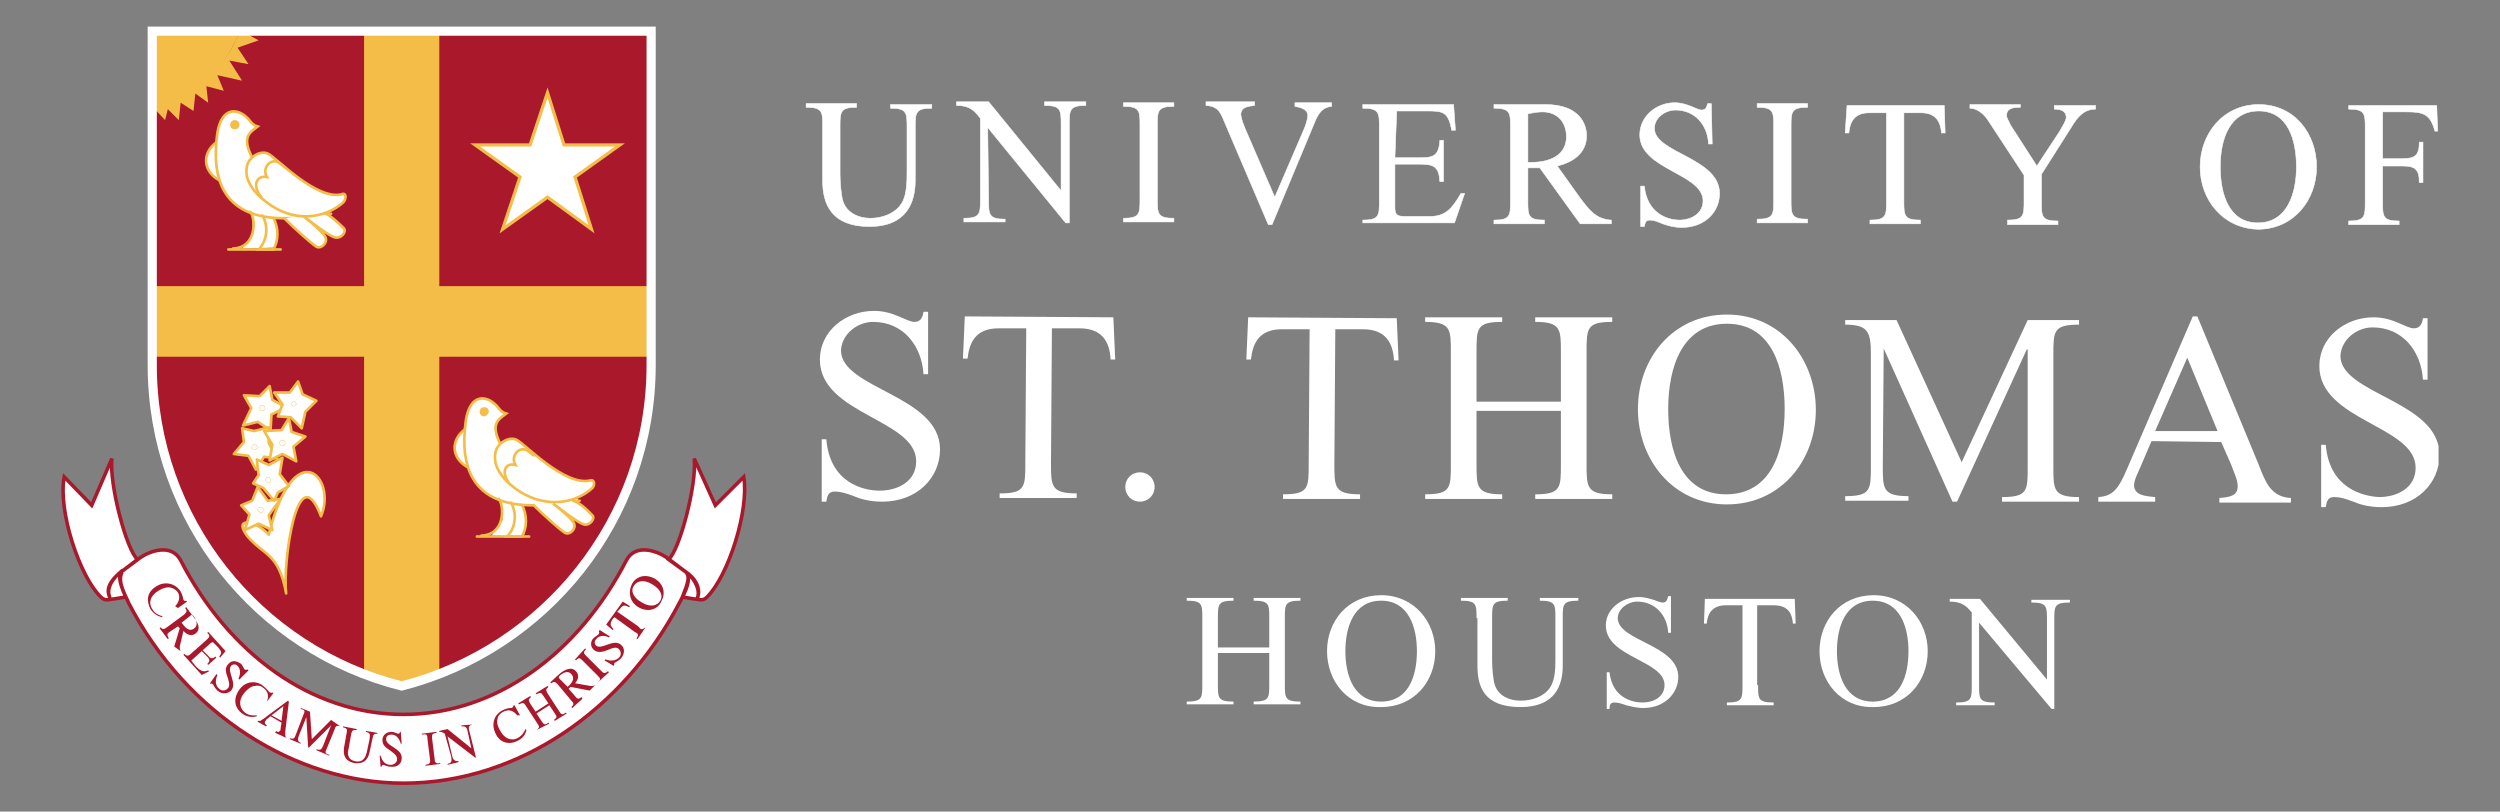 <?xml version="1.0" encoding="UTF-8"?>
<!-- Generator: Adobe Illustrator 22.1.0, SVG Export Plug-In . SVG Version: 6.00 Build 0)  -->
<svg xmlns="http://www.w3.org/2000/svg" xmlns:xlink="http://www.w3.org/1999/xlink" id="Layer_1" x="0px" y="0px" viewBox="0 0 272.6 88.5" style="enable-background:new 0 0 272.6 88.5;" xml:space="preserve">
<rect x="0" y="0" width="272.6" height="88.5" fill="#808080" stroke="none"/>
<style type="text/css">
	.st0{fill:#AA182C;}
	.st1{clip-path:url(#SVGID_2_);fill:none;stroke:#AA182C;stroke-width:0.638;}
	.st2{clip-path:url(#SVGID_2_);fill:#F3BD48;}
	.st3{clip-path:url(#SVGID_2_);fill:#FFFFFF;}
	.st4{clip-path:url(#SVGID_2_);fill:none;stroke:#AA182C;stroke-width:0.39;}
	.st5{fill:#FFFFFF;}
	.st6{fill:none;stroke:#F3BD48;stroke-width:0.348;stroke-miterlimit:6;}
	.st7{fill:#F3BD48;}
	.st8{fill:none;stroke:#F3BD48;stroke-width:0.29;stroke-linecap:round;stroke-linejoin:round;}
	.st9{fill:none;stroke:#F3BD48;stroke-width:4.351900e-02;}
	.st10{fill:none;stroke:#F3BD48;stroke-width:0.29;stroke-linecap:round;stroke-miterlimit:15;}
	.st11{fill:none;stroke:#F3BD48;stroke-width:0.29;stroke-miterlimit:6;}
	.st12{fill:none;stroke:#F3BD48;stroke-width:0.29;stroke-linecap:round;stroke-miterlimit:6;}
	.st13{clip-path:url(#SVGID_4_);fill:none;stroke:#FFFFFF;}
	.st14{fill:none;stroke:#FFFFFF;stroke-width:6.043580e-02;}
	.st15{clip-path:url(#SVGID_6_);fill:none;stroke:#FFFFFF;stroke-width:6.043580e-02;}
	.st16{clip-path:url(#SVGID_8_);fill:#FFFFFF;}
</style>
<title>Artboard 1</title>
<g>
	<path class="st0" d="M16.7,3.3H71l0.1,36.5c0,16.9-11.6,31-27.2,35c-15.6-3.9-27.2-18.1-27.2-35L16.7,3.3L16.7,3.3z"></path>
	<g>
		<defs>
			<rect id="SVGID_1_" x="6.6" y="2.9" width="259.3" height="82.7"></rect>
		</defs>
		<clipPath id="SVGID_2_">
			<use xlink:href="#SVGID_1_" style="overflow:visible;"></use>
		</clipPath>
		<path class="st1" d="M16.7,3.3H71l0.1,36.5c0,16.9-11.6,31-27.2,35c-15.6-3.9-27.2-18.1-27.2-35L16.7,3.3L16.7,3.3z"></path>
		<polygon class="st2" points="16.6,31.2 39.7,31.2 39.7,3.3 47.9,3.3 47.9,31.2 71.1,31.2 71.1,38.9 47.9,38.9 47.9,73.5     43.9,74.8 39.7,73.5 39.7,38.9 16.6,38.9 16.6,31.2   "></polygon>
		<path class="st3" d="M44,85.4c12.5,0,24-8,30.1-19.7c0.2-0.4,1.5-2.5,0.7-3.3c0.6,0.5-0.1,1.9-0.4,2.7c0,0,1.8,0.3,2,0.3    c0.2,0,0.4,0,0.7-0.3c2.3-2.3,4.6-9.4,4-13.1L78,55.1L75.7,50c0.3,2.8-1.6,10-2.8,11l2.2,1.6c1,0.8,1.3,1.9,0.9,2.7    c0.4-0.8-0.1-1.9-0.9-2.7l0,0l-2.4-1.8c-1-0.7-3.4-1.6-4.4,0.3C63.1,71.2,54.1,77.9,44,77.9c-10.1,0-19.1-6.7-24.3-16.8    c-1-1.9-3.4-1-4.4-0.3l-2.4,1.8c0,0,1-0.9,0,0c-1.1,1-1.3,1.8-0.9,2.6c-0.4-0.8,0-1.8,0.9-2.6l2.1-1.6c-1.2-1-3.1-8.2-2.8-11    L10,55.1L7,52c-0.7,3.7,1.7,10.9,4,13.1c0.3,0.3,0.5,0.3,0.7,0.3c0.2,0,2-0.3,2-0.3c-0.3-0.8-1-2.2-0.4-2.7    c-0.6,1.1,0.6,2.9,0.7,3.3C20.3,77.9,32.3,85.4,44,85.4L44,85.4z"></path>
		<path class="st4" d="M44,85.4c12.5,0,24-8,30.1-19.7c0.2-0.4,1.5-2.5,0.7-3.3c0.6,0.5-0.1,1.9-0.4,2.7c0,0,1.8,0.3,2,0.3    c0.2,0,0.4,0,0.7-0.3c2.3-2.3,4.6-9.4,4-13.1L78,55.1L75.7,50c0.3,2.8-1.6,10-2.8,11l2.2,1.6c1,0.8,1.3,1.9,0.9,2.7    c0.4-0.8-0.1-1.9-0.9-2.7l0,0l-2.4-1.8c-1-0.7-3.4-1.6-4.4,0.3C63.1,71.2,54.1,77.9,44,77.9c-10.1,0-19.1-6.7-24.3-16.8    c-1-1.9-3.4-1-4.4-0.3l-2.4,1.8c0,0,1-0.9,0,0c-1.1,1-1.3,1.8-0.9,2.6c-0.4-0.8,0-1.8,0.9-2.6l2.1-1.6c-1.2-1-3.1-8.2-2.8-11    L10,55.1L7,52c-0.7,3.7,1.7,10.9,4,13.1c0.3,0.3,0.5,0.3,0.7,0.3c0.2,0,2-0.3,2-0.3c-0.3-0.8-1-2.2-0.4-2.7    c-0.6,1.1,0.6,2.9,0.7,3.3C20.3,77.9,32.3,85.4,44,85.4L44,85.4z"></path>
	</g>
	<polygon class="st5" points="67.6,15.8 62.7,19.3 64.5,25 59.7,21.5 54.8,25 56.7,19.3 51.8,15.8 57.8,15.8 59.7,10.1 61.5,15.8    67.6,15.8  "></polygon>
	<polygon class="st6" points="67.6,15.8 62.7,19.3 64.5,25 59.7,21.5 54.8,25 56.7,19.3 51.8,15.8 57.8,15.8 59.7,10.1 61.5,15.8    67.6,15.8  "></polygon>
	<path class="st7" d="M26.2,3.3c-1.6,4.1-5.1,7.3-9.5,8.4l1.3,1.4l0.3-1.2l1.2,1.2l0.2-1.9l1.4,0.9l0.2-1.9l1.4,1l-0.2-1.8l1.9,0.5   l-0.7-1.7l2.7,0.6L25,6.6L27.1,7l-1.2-1.8l2.3-0.8L26.2,3.3L26.2,3.3z"></path>
	<polygon class="st5" points="31.2,44.4 29.6,45.2 29.5,46.9 28.1,46 26.5,46.4 27.4,44.5 26.6,43.1 28.3,43.2 29.4,42.1 29.7,43.6    31.2,44.4  "></polygon>
	<polygon class="st8" points="31.2,44.4 29.6,45.2 29.5,46.9 28.1,46 26.5,46.4 27.4,44.5 26.6,43.1 28.3,43.2 29.4,42.1 29.7,43.6    31.2,44.4  "></polygon>
	<path class="st5" d="M28.9,44.6c0-0.2,0-0.3-0.2-0.4c-0.2,0-0.3,0-0.4,0.2c0,0.2,0,0.3,0.2,0.4C28.7,44.8,28.8,44.7,28.9,44.6   L28.9,44.6z"></path>
	<path class="st9" d="M28.9,44.6c0-0.2,0-0.3-0.2-0.4c-0.2,0-0.3,0-0.4,0.2c0,0.2,0,0.3,0.2,0.4C28.7,44.8,28.8,44.7,28.9,44.6   L28.9,44.6z"></path>
	<path class="st5" d="M31.2,64.7c-0.4-3.1,1.2-15.3,3.8-8.4c1.8-4.2-2.9-9.2-5.7,2c-1.4-1.6-4-2-2.3,0.2   C28.8,60.6,30.4,60.3,31.2,64.7L31.2,64.7z"></path>
	<path class="st8" d="M31.2,64.7c-0.4-3.1,1.2-15.3,3.8-8.4c1.8-4.2-2.9-9.2-5.7,2c-1.4-1.6-4-2-2.3,0.2   C28.8,60.6,30.4,60.3,31.2,64.7L31.2,64.7z"></path>
	<polygon class="st5" points="30.6,54.4 29.3,56.2 29.7,57.8 28.2,57.1 26.7,57.8 27.2,56.1 26.3,55.1 27.5,54.6 28.1,53.1    29.2,54.6 30.6,54.4  "></polygon>
	<polygon class="st8" points="30.6,54.4 29.3,56.2 29.7,57.8 28.2,57.1 26.7,57.8 27.2,56.1 26.3,55.1 27.5,54.6 28.1,53.1    29.2,54.6 30.6,54.4  "></polygon>
	<path class="st5" d="M28.7,55.6c0-0.2-0.1-0.3-0.3-0.3c-0.2,0-0.3,0.1-0.3,0.3c0,0.2,0.4,0.3,0.3,0.3   C28.6,55.9,28.7,55.8,28.7,55.6L28.7,55.6z"></path>
	<path class="st9" d="M28.7,55.6c0-0.2-0.1-0.3-0.3-0.3c-0.2,0-0.3,0.1-0.3,0.3c0,0.2,0.4,0.3,0.3,0.3   C28.6,55.9,28.7,55.8,28.7,55.6L28.7,55.6z"></path>
	<polygon class="st5" points="57.1,55 54.7,54.5 54.8,56.7 53.6,58.4 57.1,58.5 57.4,57.3 57.2,56 57.1,55.4 57.1,55  "></polygon>
	<polygon class="st5" points="29.3,46.6 29.3,48.3 30.2,50 28.8,49.8 27.9,51.2 27.1,49.7 25.5,49.5 26.6,48.2 26.4,46.7 27.7,47    29.3,46.6  "></polygon>
	<polygon class="st8" points="29.3,46.6 29.3,48.3 30.2,50 28.8,49.8 27.9,51.2 27.1,49.7 25.5,49.5 26.6,48.2 26.4,46.7 27.7,47    29.3,46.6  "></polygon>
	<path class="st5" d="M28,48.6c-0.1-0.1-0.3-0.2-0.4-0.1c-0.1,0.1-0.2,0.3-0.1,0.4c0.1,0.1,0.3,0.2,0.4,0.1   C28.1,48.9,28.1,48.7,28,48.6L28,48.6z"></path>
	<path class="st9" d="M28,48.6c-0.1-0.1-0.3-0.2-0.4-0.1c-0.1,0.1-0.2,0.3-0.1,0.4c0.1,0.1,0.3,0.2,0.4,0.1   C28.1,48.9,28.1,48.7,28,48.6L28,48.6z"></path>
	<path class="st10" d="M56.9,55c0.6,1.2,0.6,2.5,0,3.5h-4.9"></path>
	<path class="st5" d="M50.7,46.8c-1.7,1.3-1.4,3.3,0.4,4.2"></path>
	<path class="st11" d="M50.7,46.8c-1.7,1.3-1.4,3.3,0.4,4.2"></path>
	<path class="st5" d="M61,52.9c-4.5-0.1-6.7-4.6-6.9-5.7c-0.3-1.3,0.6-1.7,1.1-2.1c-0.7-0.2-0.9-0.8-1.2-1c-0.9-0.9-2.7-1.3-3.2,1.7   c-1.6,11.5,8.6,9.3,12.4,8.8"></path>
	<path class="st12" d="M61,52.9c-4.5-0.1-6.7-4.6-6.9-5.7c-0.3-1.3,0.6-1.7,1.1-2.1c-0.7-0.2-0.9-0.8-1.2-1   c-0.9-0.9-2.7-1.3-3.2,1.7c-1.6,11.5,8.6,9.3,12.4,8.8 M55.7,54.8c0.8,1.3,0.4,2.9-0.4,3.7h2.4"></path>
	<path class="st5" d="M58.1,55c1.1,1.1,3,2.8,3.5,3.1c0.5,0.3,1.4-0.5,0.9-1.2c-0.5-0.7-2.2-2-2.2-2c0.8,0.6,2.7,2.1,3.4,2.3   c0.7,0.1,1.2-0.7,0.9-1c-0.3-0.3-1.4-1.5-2.2-1.6"></path>
	<path class="st11" d="M58.1,55c1.1,1.1,3,2.8,3.5,3.1c0.5,0.3,1.4-0.5,0.9-1.2c-0.5-0.7-2.2-2-2.2-2c0.8,0.6,2.7,2.1,3.4,2.3   c0.7,0.1,1.2-0.7,0.9-1c-0.3-0.3-1.4-1.5-2.2-1.6"></path>
	<path class="st5" d="M64.5,53.3c-2.1,1.8-5.5,2.1-8.4-0.1c-2.2-1.7-2.2-3.1-2.1-3.7c0.1-1.2,1.6-2,2.4-1.5c0.9,0.5,5.2,5,7.9,4.4   C64.9,52.2,64.9,53,64.5,53.3L64.5,53.3z"></path>
	<path class="st11" d="M64.5,53.3c-2.1,1.8-5.5,2.1-8.4-0.1c-2.2-1.7-2.2-3.1-2.1-3.7c0.1-1.2,1.6-2,2.4-1.5c0.9,0.5,5.2,5,7.9,4.4   C64.9,52.2,64.9,53,64.5,53.3L64.5,53.3z"></path>
	<path class="st5" d="M55.6,52.8c-1-1.2-0.6-2.4,0.6-2.1c-0.6-1,0.5-2.2,1.4-1.5c0.9,0.7,0.5,0.4,0.5,0.4"></path>
	<path class="st12" d="M55.6,52.8c-1-1.2-0.6-2.4,0.6-2.1c-0.6-1,0.5-2.2,1.4-1.5c0.9,0.7,0.5,0.4,0.5,0.4"></path>
	<path class="st7" d="M53.3,44.9c0-0.3-0.2-0.5-0.5-0.5c-0.3,0-0.5,0.2-0.5,0.5c0,0.3,0.2,0.5,0.5,0.5C53,45.4,53.3,45.1,53.3,44.9   L53.3,44.9z"></path>
	<path class="st10" d="M54.4,54.4c0.6,0.8,0.7,3.9-1.9,4"></path>
	<polygon class="st5" points="27.5,23.2 29.9,23.8 30.3,25.3 30,27 26.4,27.1 27.6,25.6 27.5,23.2  "></polygon>
	<path class="st10" d="M29.8,23.7c0.6,1.2,0.6,2.5,0,3.5h-4.9"></path>
	<path class="st5" d="M23.6,15.5c-1.7,1.3-1.4,3.3,0.4,4.2"></path>
	<path class="st11" d="M23.6,15.5c-1.7,1.3-1.4,3.3,0.4,4.2"></path>
	<path class="st5" d="M33.9,21.6c-4.5-0.1-6.7-4.6-6.9-5.7c-0.3-1.3,0.6-1.7,1.1-2.1c-0.7-0.2-0.9-0.8-1.2-1   c-0.9-0.9-2.7-1.3-3.2,1.7c-1.6,11.5,8.6,9.3,12.4,8.8"></path>
	<path class="st12" d="M33.9,21.6c-4.5-0.1-6.7-4.6-6.9-5.7c-0.3-1.3,0.6-1.7,1.1-2.1c-0.7-0.2-0.9-0.8-1.2-1   c-0.9-0.9-2.7-1.3-3.2,1.7c-1.6,11.5,8.6,9.3,12.4,8.8 M28.6,23.5c0.8,1.3,0.4,2.9-0.4,3.7h2.4"></path>
	<path class="st5" d="M31,23.8c1.1,1.1,3,2.8,3.5,3.1c0.5,0.3,1.4-0.5,0.9-1.2c-0.5-0.7-2.4-2.2-2.4-2.2c0.8,0.6,2.9,2.3,3.6,2.4   c0.7,0.1,1.2-0.7,0.9-1c-0.3-0.3-1.5-1.5-2.2-1.7"></path>
	<path class="st11" d="M31,23.8c1.1,1.1,3,2.8,3.5,3.1c0.5,0.3,1.4-0.5,0.9-1.2c-0.5-0.7-2.4-2.2-2.4-2.2c0.8,0.6,2.9,2.3,3.6,2.4   c0.7,0.1,1.2-0.7,0.9-1c-0.3-0.3-1.5-1.5-2.2-1.7"></path>
	<path class="st5" d="M37.4,22.1c-2.1,1.8-5.5,2.2-8.4-0.1c-2.2-1.7-2.2-3.1-2.1-3.7c0.1-1.2,1.6-2,2.4-1.5c0.9,0.5,5.2,5,7.9,4.4   C37.8,20.9,37.8,21.7,37.4,22.1L37.4,22.1z"></path>
	<path class="st11" d="M37.4,22.1c-2.1,1.8-5.5,2.2-8.4-0.1c-2.2-1.7-2.2-3.1-2.1-3.7c0.1-1.2,1.6-2,2.4-1.5c0.9,0.5,5.2,5,7.9,4.4   C37.8,20.9,37.8,21.7,37.4,22.1L37.4,22.1z"></path>
	<path class="st5" d="M28.5,21.5c-1-1.2-0.6-2.4,0.6-2.2c-0.6-1,0.5-2.2,1.4-1.5c0.9,0.7,0.5,0.4,0.5,0.4"></path>
	<path class="st12" d="M28.5,21.5c-1-1.2-0.6-2.4,0.6-2.2c-0.6-1,0.5-2.2,1.4-1.5c0.9,0.7,0.5,0.4,0.5,0.4"></path>
	<path class="st10" d="M27.3,23.1c0.6,0.8,0.7,3.9-1.9,4"></path>
	<polygon class="st5" points="34.5,43.7 33.3,44.9 32.9,46.7 31.7,45.5 30.3,45.4 30.8,44.1 29.9,42.8 31.6,42.8 32.5,41.6 33,43    34.5,43.7  "></polygon>
	<polygon class="st8" points="34.5,43.7 33.3,44.9 32.9,46.7 31.7,45.5 30.3,45.4 30.8,44.1 29.9,42.8 31.6,42.8 32.5,41.6 33,43    34.5,43.7  "></polygon>
	<path class="st5" d="M32.3,44.1c0-0.2-0.1-0.3-0.2-0.3c-0.2,0-0.3,0.1-0.3,0.2c0,0.2,0.1,0.3,0.2,0.3   C32.1,44.3,32.2,44.2,32.3,44.1L32.3,44.1z"></path>
	<path class="st9" d="M32.3,44.1c0-0.2-0.1-0.3-0.2-0.3c-0.2,0-0.3,0.1-0.3,0.2c0,0.2,0.1,0.3,0.2,0.3   C32.1,44.3,32.2,44.2,32.3,44.1L32.3,44.1z"></path>
	<polygon class="st5" points="33.3,47.6 32,48.7 32.3,50.3 30.8,49.5 29.4,50.2 29.7,48.5 28.8,47 30.7,46.9 31.5,45.6 31.8,47.1    33.3,47.6  "></polygon>
	<polygon class="st8" points="33.3,47.6 32,48.7 32.3,50.3 30.8,49.5 29.4,50.2 29.7,48.5 28.8,47 30.7,46.9 31.5,45.6 31.8,47.1    33.3,47.6  "></polygon>
	<path class="st5" d="M31.1,48.3c0-0.2-0.1-0.3-0.3-0.3c-0.2,0-0.3,0.1-0.3,0.3c0,0.2,0.1,0.3,0.3,0.3C31,48.6,31.1,48.4,31.1,48.3   L31.1,48.3z"></path>
	<path class="st9" d="M31.1,48.3c0-0.2-0.1-0.3-0.3-0.3c-0.2,0-0.3,0.1-0.3,0.3c0,0.2,0.1,0.3,0.3,0.3C31,48.6,31.1,48.4,31.1,48.3   L31.1,48.3z"></path>
	<polygon class="st5" points="30.8,49.9 30.5,51.7 31.5,53 30.3,53.7 29.9,54.6 28.7,53.2 27.6,52.7 28.2,51.8 28,50.1 29.3,50.7    30.8,49.9  "></polygon>
	<polygon class="st8" points="30.8,49.9 30.5,51.7 31.5,53 30.3,53.7 29.9,54.6 28.7,53.2 27.6,52.7 28.2,51.8 28,50.1 29.3,50.7    30.8,49.9  "></polygon>
	<path class="st5" d="M29.4,52.1c-0.1-0.1-0.3-0.1-0.4,0.1c-0.1,0.1,0,0.3,0.1,0.4c0.1,0.1,0.3,0.1,0.4-0.1   C29.5,52.4,29.5,52.2,29.4,52.1L29.4,52.1z"></path>
	<path class="st9" d="M29.4,52.1c-0.1-0.1-0.3-0.1-0.4,0.1c-0.1,0.1,0,0.3,0.1,0.4c0.1,0.1,0.3,0.1,0.4-0.1   C29.5,52.4,29.5,52.2,29.4,52.1L29.4,52.1z"></path>
	<path class="st7" d="M16.7,11.7c0-8.4,0-8.4,0-8.4s6.9-0.1,9.5,0c0,0-0.2,0.7-0.8,1.7C24.2,7.3,21.4,11.2,16.7,11.7L16.7,11.7z"></path>
	<path class="st7" d="M26.1,13.6c0-0.3-0.2-0.5-0.5-0.5c-0.3,0-0.5,0.2-0.5,0.5c0,0.3,0.2,0.5,0.5,0.5   C25.9,14.1,26.1,13.9,26.1,13.6L26.1,13.6z"></path>
	<path class="st0" d="M19.1,66.1c0.4-0.4,0.6-1,0.3-1.5c-0.1-0.2-0.4-0.4-0.7-0.5c-0.3-0.1-0.7-0.1-1.4,0.3c-1,0.6-1.1,1.4-0.7,2   c0.3,0.6,0.9,0.7,1.1,0.8l0,0.1c0,0-0.8-0.1-1.3-0.9c-0.4-0.8-0.5-1.8,0.7-2.5c1-0.6,2.1-0.2,2.6,0.6c0.2,0.4,0.3,0.8,0.3,0.9   c0,0,0.1,0.2,0.3,0.1l0.1,0.1l-1,0.7L19.1,66.1L19.1,66.1z"></path>
	<path class="st0" d="M19.7,71c-0.1-0.2-0.1-0.3-0.1-0.5l0.4-1.7c0.2,0.2,0.7,0.7,1.3,0.3c0.7-0.5,0.2-1.3-0.1-1.7l-0.9-1.2   l-0.1,0.1c0.2,0.3,0.2,0.4-0.1,0.7l-1.9,1.4c-0.3,0.2-0.4,0.3-0.7,0l-0.1,0.1l0.9,1.2l0.1-0.1c-0.2-0.4-0.2-0.5,0.1-0.7l0.9-0.6   l0.2,0.2l-0.6,2L19.7,71L19.7,71L19.7,71z M20.8,67.1c0.1-0.1,0.2-0.1,0.4,0.2c0.1,0.2,0.5,0.8,0,1.2c-0.6,0.5-1.1-0.2-1.4-0.6   L20.8,67.1L20.8,67.1z"></path>
	<path class="st0" d="M22,73.6l-2-2.2l0.1-0.1c0.2,0.2,0.4,0.3,0.7,0l1.8-1.6c0.3-0.3,0.3-0.4,0-0.7l0.1-0.1l1.9,2.1L24,71.7   l-0.1-0.1c0.3-0.4,0.3-0.5-0.1-1l-0.5-0.5c-0.1-0.1-0.1-0.1-0.3,0l-0.9,0.8l0.6,0.6c0.3,0.4,0.5,0.3,0.8,0.1l0.1,0.1l-0.9,0.8   l-0.1-0.1c0.3-0.3,0.3-0.5,0-0.8L22,71l-1,0.9c-0.2,0.1-0.2,0.1,0.4,0.8c0.5,0.5,0.8,0.6,1.3,0.4l0.1,0.1L22,73.6L22,73.6z"></path>
	<path class="st0" d="M26.1,74.1L26,74c0.2-0.4,0.3-1-0.1-1.4c-0.2-0.2-0.5-0.2-0.7,0c-0.5,0.6,0.7,1.9,0,2.7   c-0.3,0.3-0.9,0.5-1.5,0c-0.3-0.3-0.4-0.6-0.5-0.7c-0.1-0.1-0.2-0.1-0.2,0l-0.1-0.1l0.7-1l0.1,0.1c-0.1,0.3-0.4,1,0.2,1.5   c0.3,0.3,0.7,0.2,0.9,0c0.2-0.2,0.3-0.4,0-1.3c-0.2-0.5-0.3-1,0.1-1.4c0.4-0.5,1-0.3,1.4,0c0.2,0.2,0.3,0.6,0.4,0.6   c0.1,0.1,0.2,0,0.3,0l0.1,0.1L26.1,74.1L26.1,74.1z"></path>
	<path class="st0" d="M29.1,76.5c0.2-0.5,0.2-1.1-0.4-1.5c-0.2-0.2-0.5-0.3-0.9-0.2c-0.3,0-0.7,0.2-1.2,0.8   c-0.7,0.9-0.4,1.7,0.1,2.1c0.5,0.4,1.1,0.3,1.3,0.3l0,0.1c0,0-0.8,0.3-1.6-0.3c-0.7-0.5-1.1-1.5-0.3-2.6c0.7-1,1.9-1,2.6-0.4   c0.4,0.3,0.6,0.6,0.7,0.7c0,0,0.2,0.1,0.3,0l0.1,0.1L29.1,76.5L29.1,76.5L29.1,76.5z"></path>
	<path class="st0" d="M31.3,80.5c-0.2-0.1-0.2-0.2-0.2-0.7l0.4-3.3l-0.1-0.1l-2.3,1.7c-0.2,0.2-0.6,0.4-0.7,0.5c-0.1,0-0.2,0-0.3,0   l0,0.1l0.9,0.5l0.1-0.1c-0.1-0.1-0.3-0.2-0.2-0.4c0-0.1,0.1-0.1,0.1-0.2l0.5-0.4l1.2,0.7l-0.1,0.6c0,0.1,0,0.3-0.1,0.3   c-0.1,0.2-0.3,0.1-0.4,0L30,79.9L31.3,80.5L31.3,80.5L31.3,80.5z M29.6,78l1.3-1l-0.2,1.6L29.6,78L29.6,78z"></path>
	<path class="st0" d="M37.1,79.2c-0.3-0.1-0.5-0.1-0.6,0.3l-0.9,2.2c-0.2,0.4-0.1,0.5,0.3,0.6l0,0.1l-1.4-0.6l0-0.1   c0.4,0.1,0.5,0.1,0.7-0.3l0.9-2.3l0,0l-2.4,2.4l-0.1,0l-0.2-3.3l0,0l-0.8,2c-0.2,0.5-0.1,0.7,0.2,0.8l0,0.1l-1.2-0.5l0-0.1   c0.4,0.1,0.5,0.1,0.7-0.5l0.8-2.1c0.2-0.4,0.1-0.5-0.3-0.6l0-0.1l1,0.4l0.2,3l2.1-2.1L37.1,79.2L37.1,79.2L37.1,79.2z"></path>
	<path class="st0" d="M41.2,80c-0.4,0-0.5,0-0.6,0.6L40.3,82c-0.1,0.4-0.3,1.4-1.7,1.2c-1.3-0.3-1.1-1.3-1.1-1.6l0.3-1.7   c0.1-0.4,0-0.5-0.4-0.6l0-0.1l1.5,0.3l0,0.1c-0.4,0-0.5,0-0.6,0.4l-0.3,1.7c-0.1,0.3-0.2,1.1,0.7,1.3c0.4,0.1,0.8,0,1-0.3   c0.1-0.1,0.2-0.3,0.3-0.7l0.3-1.4c0.1-0.6,0-0.7-0.4-0.8l0-0.1l1.2,0.2L41.2,80L41.2,80z"></path>
	<path class="st0" d="M43.8,81.1l-0.1,0c-0.1-0.4-0.4-1-1-1c-0.3,0-0.6,0.1-0.6,0.5c0,0.8,1.8,1,1.7,2.1c0,0.5-0.4,1-1.2,0.9   c-0.4,0-0.7-0.2-0.8-0.2c-0.1,0-0.2,0.1-0.2,0.2l-0.1,0l-0.1-1.2l0.1,0c0.1,0.3,0.3,1,1.1,1c0.4,0,0.7-0.3,0.7-0.6   c0-0.3-0.1-0.5-0.8-1c-0.5-0.3-0.8-0.6-0.8-1.1c0-0.6,0.5-0.9,1-0.9c0.3,0,0.6,0.2,0.7,0.2c0.2,0,0.2-0.1,0.2-0.2l0.1,0L43.8,81.1   L43.8,81.1z"></path>
	<path class="st0" d="M46.4,83.4c0.5-0.1,0.5-0.2,0.5-0.5l-0.3-2.4c0-0.4-0.1-0.5-0.6-0.4l0-0.1l1.6-0.2l0,0.1   c-0.4,0.1-0.5,0.1-0.5,0.5l0.3,2.4c0,0.4,0.2,0.5,0.6,0.4l0,0.1l-1.6,0.2L46.4,83.4L46.4,83.4z"></path>
	<path class="st0" d="M51.5,79c-0.3,0.1-0.5,0.2-0.3,0.8l0.7,2.8l-0.1,0l-3-2.3l0,0l0.5,2.1c0.1,0.5,0.3,0.6,0.7,0.6l0,0.1l-1.2,0.3   l0-0.1c0.4-0.1,0.5-0.2,0.4-0.8L48.5,80c-0.3-0.2-0.4-0.2-0.6-0.2l0-0.1l0.9-0.2l2.6,2.1l0,0L51,79.8c-0.1-0.6-0.3-0.6-0.7-0.6   l0-0.1L51.5,79L51.5,79L51.5,79z"></path>
	<path class="st0" d="M56.4,78c-0.4-0.5-0.9-0.7-1.5-0.4c-0.2,0.1-0.5,0.3-0.6,0.6c-0.1,0.3-0.2,0.7,0.2,1.4c0.5,1,1.3,1.2,1.9,0.9   c0.6-0.3,0.8-0.8,0.9-1l0.1,0.1c0,0-0.1,0.8-1,1.2c-0.8,0.4-1.9,0.3-2.4-0.9c-0.5-1.1,0-2.1,0.9-2.5c0.4-0.2,0.8-0.2,0.9-0.2   c0,0,0.2-0.1,0.2-0.3l0.1,0l0.6,1.1L56.4,78L56.4,78z"></path>
	<path class="st0" d="M58.5,79.6c0.4-0.3,0.3-0.4,0.1-0.7l-1.3-2c-0.2-0.3-0.3-0.3-0.7-0.1l-0.1-0.1l1.3-0.8l0.1,0.1   c-0.3,0.3-0.3,0.3-0.1,0.7l0.6,0.9l1.4-0.9l-0.6-0.9c-0.2-0.3-0.3-0.3-0.7-0.1l-0.1-0.1l1.3-0.8l0.1,0.1c-0.3,0.3-0.3,0.3-0.1,0.7   l1.3,2c0.2,0.3,0.3,0.4,0.7,0.1l0.1,0.1l-1.3,0.8l-0.1-0.1c0.4-0.3,0.3-0.4,0.1-0.7l-0.6-0.9l-1.4,0.9l0.6,0.9   c0.2,0.3,0.3,0.4,0.7,0.1l0.1,0.1L58.5,79.6L58.5,79.6L58.5,79.6z"></path>
	<path class="st0" d="M64.9,74.7c-0.2,0.1-0.3,0.1-0.5,0.1l-1.7-0.3c0.2-0.2,0.6-0.8,0.1-1.3c-0.5-0.6-1.3-0.1-1.7,0.2l-1.1,1   l0.1,0.1c0.3-0.2,0.4-0.2,0.7,0.1l1.5,1.8c0.3,0.3,0.3,0.4,0,0.7l0.1,0.1l1.1-1L63.4,76c-0.3,0.3-0.5,0.2-0.7-0.1L62,75.1l0.2-0.2   l2.1,0.4L64.9,74.7L64.9,74.7L64.9,74.7z M61,74c-0.1-0.1-0.1-0.2,0.1-0.4c0.2-0.1,0.7-0.6,1.2-0.1c0.5,0.6-0.1,1.1-0.4,1.4L61,74   L61,74z"></path>
	<path class="st0" d="M65.2,74.4c0.3-0.3,0.3-0.4,0-0.7L63.5,72c-0.3-0.3-0.4-0.3-0.7,0l-0.1-0.1l1.1-1.2l0.1,0.1   c-0.3,0.3-0.3,0.4,0,0.7l1.7,1.7c0.3,0.3,0.4,0.2,0.7,0l0.1,0.1L65.2,74.4L65.2,74.4L65.2,74.4z"></path>
	<path class="st0" d="M66.5,69.4l-0.1,0.1c-0.4-0.2-1-0.3-1.4,0.2c-0.2,0.2-0.2,0.5,0,0.7c0.6,0.5,1.9-0.8,2.7-0.1   c0.4,0.3,0.5,0.9,0,1.5c-0.3,0.3-0.6,0.4-0.7,0.5c-0.1,0.1,0,0.2,0,0.2l-0.1,0.1l-1-0.6l0.1-0.1c0.3,0.1,1,0.3,1.5-0.2   c0.3-0.3,0.2-0.7,0-0.9c-0.2-0.2-0.4-0.3-1.3,0.1c-0.5,0.2-1,0.3-1.4,0c-0.5-0.4-0.4-1-0.1-1.3c0.2-0.2,0.5-0.3,0.6-0.5   c0.1-0.1,0-0.2,0-0.3l0.1-0.1L66.5,69.4L66.5,69.4z"></path>
	<path class="st0" d="M70.4,68.4l-0.9,1.3l-0.1-0.1c0.3-0.4,0.2-0.5-0.2-0.7L67,67.3l-0.2,0.2c-0.3,0.5-0.3,0.7,0.1,1.1l-0.1,0.1   l-0.7-0.6l1.8-2.5l0.8,0.5l-0.1,0.1c-0.6-0.3-0.7-0.2-1.1,0.3l-0.2,0.2l2.3,1.6C69.9,68.7,70,68.7,70.4,68.4L70.4,68.4L70.4,68.4z"></path>
	<path class="st0" d="M72.1,65.6c0.5-0.9,0.3-1.9-0.7-2.5c-1.1-0.6-2.1-0.2-2.5,0.6c-0.4,0.8-0.3,1.9,0.7,2.5   C70.6,66.8,71.7,66.5,72.1,65.6L72.1,65.6z M72,65.5c-0.3,0.5-1,0.8-2,0.2c-1.1-0.6-1.2-1.4-0.9-1.8c0.3-0.5,1-0.8,2-0.2   C72.1,64.3,72.3,65,72,65.5L72,65.5z"></path>
	<g>
		<defs>
			<rect id="SVGID_3_" x="6.6" y="2.9" width="259.3" height="82.7"></rect>
		</defs>
		<clipPath id="SVGID_4_">
			<use xlink:href="#SVGID_3_" style="overflow:visible;"></use>
		</clipPath>
		<path class="st13" d="M16.6,3.4H71L71,39.8c0,16.9-11.6,31-27.2,35c-15.6-3.9-27.2-18.1-27.2-35L16.6,3.4L16.6,3.4z"></path>
	</g>
	<path class="st5" d="M89.7,13.8c0-1.6,0-2.1-1.8-2.1l0-0.4l5.5,0l0,0.4c-1.8,0-1.8,0.5-1.8,2.1l0,5.2c0,0.8,0.1,2.2,0.3,2.9   c0.4,1.3,1.7,1.9,3,1.9c1.3,0,2.7-0.5,3.4-1.6c0.6-0.9,0.6-2.5,0.6-3.5l0-4.8c0-1.6,0-2.1-1.8-2.1l0-0.4l4.5,0l0,0.4   c-1.8,0-1.8,0.5-1.8,2.1l0,5.8c0,2.3-0.9,5-5,5c-4.1,0-5.1-2.4-5.1-5L89.7,13.8L89.7,13.8z"></path>
	<path class="st14" d="M89.7,13.8c0-1.6,0-2.1-1.8-2.1l0-0.4l5.5,0l0,0.4c-1.8,0-1.8,0.5-1.8,2.1l0,5.2c0,0.8,0.1,2.2,0.3,2.9   c0.4,1.3,1.7,1.9,3,1.9c1.3,0,2.7-0.5,3.4-1.6c0.6-0.9,0.6-2.5,0.6-3.5l0-4.8c0-1.6,0-2.1-1.8-2.1l0-0.4l4.5,0l0,0.4   c-1.8,0-1.8,0.5-1.8,2.1l0,5.8c0,2.3-0.9,5-5,5c-4.1,0-5.1-2.4-5.1-5L89.7,13.8L89.7,13.8z"></path>
	<path class="st5" d="M107.8,21.8c0,1.6,0,2.1,1.8,2.1v0.3l-4.5,0l0-0.4c1.8,0,1.8-0.5,1.8-2.1l0-8.8c-0.7-0.9-1.2-1.4-2.6-1.4   l0-0.4l3.5,0l7.9,9.7h0l0-7.2c0-1.6,0-2.1-1.8-2.1l0-0.4l4.5,0l0,0.4c-1.8,0-1.8,0.5-1.8,2.1l0,10.7h-0.4l-8.5-10.4h0L107.8,21.8   L107.8,21.8z"></path>
	<path class="st14" d="M107.8,21.8c0,1.6,0,2.1,1.8,2.1v0.3l-4.5,0l0-0.4c1.8,0,1.8-0.5,1.8-2.1l0-8.8c-0.7-0.9-1.2-1.4-2.6-1.4   l0-0.4l3.5,0l7.9,9.7h0l0-7.2c0-1.6,0-2.1-1.8-2.1l0-0.4l4.5,0l0,0.4c-1.8,0-1.8,0.5-1.8,2.1l0,10.7h-0.4l-8.5-10.4h0L107.8,21.8   L107.8,21.8z"></path>
	<path class="st5" d="M126.2,21.7c0,1.6,0,2.1,1.8,2.1l0,0.4l-5.5,0l0-0.4c1.8,0,1.8-0.5,1.8-2.1l0-8c0-1.6,0-2.1-1.8-2.1l0-0.4   l5.5,0l0,0.4c-1.8,0-1.8,0.5-1.8,2.1L126.2,21.7L126.2,21.7z"></path>
	<path class="st14" d="M126.2,21.7c0,1.6,0,2.1,1.8,2.1l0,0.4l-5.5,0l0-0.4c1.8,0,1.8-0.5,1.8-2.1l0-8c0-1.6,0-2.1-1.8-2.1l0-0.4   l5.5,0l0,0.4c-1.8,0-1.8,0.5-1.8,2.1L126.2,21.7L126.2,21.7z"></path>
	<path class="st5" d="M142.1,14.3c0.2-0.4,0.5-1.3,0.5-1.7c0-0.7-0.8-0.9-1.4-1l0-0.4l4,0l0,0.4c-1.2,0.1-1.6,1.1-2,2.1l-4.5,10.8   h-0.4l-4.7-11c-0.5-1.2-0.7-1.9-2.1-2l0-0.4l5.3,0l0,0.4c-0.6,0.1-1.4,0.1-1.5,0.9c0,0.5,0.3,1.2,0.5,1.7l3.2,7.4L142.1,14.3   L142.1,14.3z"></path>
	<path class="st14" d="M142.1,14.3c0.2-0.4,0.5-1.3,0.5-1.7c0-0.7-0.8-0.9-1.4-1l0-0.4l4,0l0,0.4c-1.2,0.1-1.6,1.1-2,2.1l-4.5,10.8   h-0.4l-4.7-11c-0.5-1.2-0.7-1.9-2.1-2l0-0.4l5.3,0l0,0.4c-0.6,0.1-1.4,0.1-1.5,0.9c0,0.5,0.3,1.2,0.5,1.7l3.2,7.4L142.1,14.3   L142.1,14.3z"></path>
	<path class="st5" d="M152.1,17.2l2.6,0c1.5,0,2.2-0.1,2.3-1.9l0.4,0l0,4.5l-0.4,0c-0.1-1.7-0.7-1.9-2.3-1.9l-2.6,0l0,4.7   c0,0.8,0.2,1,1.1,1l2.7,0c1.7,0,2.4-0.8,3.4-2.5l0.4,0l-1.1,3.2l-10,0V24c1.8,0,1.8-0.5,1.8-2.1l0-8c0-1.6,0-2.1-1.8-2.1l0-0.4   l9.9,0l0.2,2.8l-0.4,0c-0.4-2-0.9-2.1-2.7-2.1l-3.3,0L152.1,17.2L152.1,17.2z"></path>
	<path class="st14" d="M152.1,17.2l2.6,0c1.5,0,2.2-0.1,2.3-1.9l0.4,0l0,4.5l-0.4,0c-0.1-1.7-0.7-1.9-2.3-1.9l-2.6,0l0,4.7   c0,0.8,0.2,1,1.1,1l2.7,0c1.7,0,2.4-0.8,3.4-2.5l0.4,0l-1.1,3.2l-10,0V24c1.8,0,1.8-0.5,1.8-2.1l0-8c0-1.6,0-2.1-1.8-2.1l0-0.4   l9.9,0l0.2,2.8l-0.4,0c-0.4-2-0.9-2.1-2.7-2.1l-3.3,0L152.1,17.2L152.1,17.2z"></path>
	<path class="st5" d="M166.6,17.7l0.4,0c1.9,0,3.8-0.7,3.8-2.8c0-1.6-1-2.7-2.6-2.7c-0.5,0-1.1,0.1-1.6,0.2L166.6,17.7L166.6,17.7z    M172.3,24.4l-4.4-6.1l-1.3,0l0,3.6c0,1.6,0,2.1,1.8,2.1l0,0.4l-5.5,0V24c1.8,0,1.8-0.5,1.8-2.1l0-8c0-1.6,0-2.1-1.8-2.1l0-0.4   l5.6,0c3.8,0,4.5,2.2,4.5,3.4c0,1.9-1.5,2.9-3.2,3.3l2.5,3.5c1,1.3,1.7,2.3,3.4,2.4l0,0.4L172.3,24.4L172.3,24.4z"></path>
	<path class="st14" d="M166.6,17.7l0.4,0c1.9,0,3.8-0.7,3.8-2.8c0-1.6-1-2.7-2.6-2.7c-0.5,0-1.1,0.1-1.6,0.2L166.6,17.7L166.6,17.7z    M172.3,24.4l-4.4-6.1l-1.3,0l0,3.6c0,1.6,0,2.1,1.8,2.1l0,0.4l-5.5,0V24c1.8,0,1.8-0.5,1.8-2.1l0-8c0-1.6,0-2.1-1.8-2.1l0-0.4   l5.6,0c3.8,0,4.5,2.2,4.5,3.4c0,1.9-1.5,2.9-3.2,3.3l2.5,3.5c1,1.3,1.7,2.3,3.4,2.4l0,0.4L172.3,24.4L172.3,24.4z"></path>
	<path class="st5" d="M186.7,15.7l-0.4,0c-0.1-2.1-1.5-3.7-3.6-3.7c-1.1,0-2.3,0.8-2.3,2c0,2.7,7.1,3.2,7.1,7.1c0,2-1.6,3.7-4.1,3.7   c-0.9,0-1.5-0.2-2.1-0.4c-0.5-0.2-0.9-0.4-1.4-0.4c-0.5,0-0.5,0.3-0.6,0.7l-0.4,0l0-4.4l0.4,0c0.3,3.1,2.7,3.7,3.8,3.7   c1.3,0,2.6-0.7,2.6-2.1c0-3-6.9-3.4-6.9-7.2c0-2,1.8-3.5,3.8-3.5c0.7,0,1.3,0.2,1.8,0.4c0.5,0.2,0.9,0.4,1.1,0.4   c0.5,0,0.6-0.3,0.7-0.7h0.4L186.7,15.7L186.7,15.7z"></path>
	<path class="st14" d="M186.7,15.7l-0.4,0c-0.1-2.1-1.5-3.7-3.6-3.7c-1.1,0-2.3,0.8-2.3,2c0,2.7,7.1,3.2,7.1,7.1   c0,2-1.6,3.7-4.1,3.7c-0.9,0-1.5-0.2-2.1-0.4c-0.5-0.2-0.9-0.4-1.4-0.4c-0.5,0-0.5,0.3-0.6,0.7l-0.4,0l0-4.4l0.4,0   c0.3,3.1,2.7,3.7,3.8,3.7c1.3,0,2.6-0.7,2.6-2.1c0-3-6.9-3.4-6.9-7.2c0-2,1.8-3.5,3.8-3.5c0.7,0,1.3,0.2,1.8,0.4   c0.5,0.2,0.9,0.4,1.1,0.4c0.5,0,0.6-0.3,0.7-0.7h0.4L186.7,15.7L186.7,15.7z"></path>
	<path class="st5" d="M195.3,21.8c0,1.6,0,2.1,1.8,2.1v0.4l-5.5,0l0-0.4c1.8,0,1.8-0.5,1.8-2.1l0-8c0-1.6,0-2.1-1.8-2.1l0-0.4l5.5,0   v0.4c-1.8,0-1.8,0.5-1.8,2.1L195.3,21.8L195.3,21.8z"></path>
	<path class="st14" d="M195.3,21.8c0,1.6,0,2.1,1.8,2.1v0.4l-5.5,0l0-0.4c1.8,0,1.8-0.5,1.8-2.1l0-8c0-1.6,0-2.1-1.8-2.1l0-0.4   l5.5,0v0.4c-1.8,0-1.8,0.5-1.8,2.1L195.3,21.8L195.3,21.8z"></path>
	<path class="st5" d="M207.6,21.9c0,1.6,0,2.1,1.8,2.1l0,0.4l-5.5,0V24c1.8,0,1.8-0.5,1.8-2.1l0-9.6l-1.9,0c-1.6,0-2.1,1-2.2,2.2   l-0.4,0l0.2-3l10.6,0l0.1,3l-0.4,0c-0.1-1.2-0.6-2.2-2.2-2.2l-1.9,0L207.6,21.9L207.6,21.9z"></path>
	<path class="st14" d="M207.6,21.9c0,1.6,0,2.1,1.8,2.1l0,0.4l-5.5,0V24c1.8,0,1.8-0.5,1.8-2.1l0-9.6l-1.9,0c-1.6,0-2.1,1-2.2,2.2   l-0.4,0l0.2-3l10.6,0l0.1,3l-0.4,0c-0.1-1.2-0.6-2.2-2.2-2.2l-1.9,0L207.6,21.9L207.6,21.9z"></path>
	<path class="st5" d="M224.6,14.3c0.2-0.4,0.7-1.1,0.7-1.5c0-0.7-0.6-0.9-1.3-0.9l0-0.4l4.5,0v0.4c-1.3,0-2,0.9-2.6,1.9l-3.3,5.2   l0,3c0,1.6,0,2.1,1.8,2.1v0.4l-5.5,0V24c1.8,0,1.8-0.5,1.8-2.1l0-2.8l-4-6.1c-0.5-0.7-1.2-1.2-1.9-1.2v-0.4l5.5,0v0.3   c-0.8,0-1.5,0.1-1.5,0.9c0,0.3,0.3,0.7,0.4,1l2.9,4.5L224.6,14.3L224.6,14.3z"></path>
	<path class="st14" d="M224.6,14.3c0.2-0.4,0.7-1.1,0.7-1.5c0-0.7-0.6-0.9-1.3-0.9l0-0.4l4.5,0v0.4c-1.3,0-2,0.9-2.6,1.9l-3.3,5.2   l0,3c0,1.6,0,2.1,1.8,2.1v0.4l-5.5,0V24c1.8,0,1.8-0.5,1.8-2.1l0-2.8l-4-6.1c-0.5-0.7-1.2-1.2-1.9-1.2v-0.4l5.5,0v0.3   c-0.8,0-1.5,0.1-1.5,0.9c0,0.3,0.3,0.7,0.4,1l2.9,4.5L224.6,14.3L224.6,14.3z"></path>
	<path class="st5" d="M250.4,18.2c0-2.9-0.9-6.1-4.1-6.1c-3.2,0-4.2,3.1-4.2,6.1c0,2.9,0.9,6.1,4.1,6.1   C249.4,24.3,250.4,21.1,250.4,18.2L250.4,18.2z M239.9,18.2c0-3.6,2.5-6.8,6.4-6.8c3.9,0,6.3,3.2,6.3,6.8c0,3.6-2.5,6.8-6.4,6.8   C242.4,24.9,239.9,21.8,239.9,18.2L239.9,18.2z"></path>
	<path class="st14" d="M250.4,18.2c0-2.9-0.9-6.1-4.1-6.1c-3.2,0-4.2,3.1-4.2,6.1c0,2.9,0.9,6.1,4.1,6.1   C249.4,24.3,250.4,21.1,250.4,18.2L250.4,18.2z M239.9,18.2c0-3.6,2.5-6.8,6.4-6.8c3.9,0,6.3,3.2,6.3,6.8c0,3.6-2.5,6.8-6.4,6.8   C242.4,24.9,239.9,21.8,239.9,18.2L239.9,18.2z"></path>
	<path class="st5" d="M259.8,17.3l2.1,0c1.4,0,1.9-0.3,1.9-1.8l0.4,0l0,4.4l-0.4,0c0-1.5-0.5-1.8-1.9-1.8l-2.1,0l0,3.9   c0,1.6,0,2.1,1.8,2.1v0.4l-5.5,0v-0.4c1.8,0,1.8-0.5,1.8-2.1l0-8c0-1.6,0-2.1-1.8-2.1v-0.4l9.6,0l0.1,2.8l-0.3,0   c-0.5-1.9-1.3-2.1-3.1-2.1l-2.6,0L259.8,17.3L259.8,17.3z"></path>
	<g>
		<defs>
			<rect id="SVGID_5_" x="6.6" y="2.9" width="259.3" height="82.7"></rect>
		</defs>
		<clipPath id="SVGID_6_">
			<use xlink:href="#SVGID_5_" style="overflow:visible;"></use>
		</clipPath>
		<path class="st15" d="M259.8,17.3l2.1,0c1.4,0,1.9-0.3,1.9-1.8l0.4,0l0,4.4l-0.4,0c0-1.5-0.5-1.8-1.9-1.8l-2.1,0l0,3.9    c0,1.6,0,2.1,1.8,2.1v0.4l-5.5,0v-0.4c1.8,0,1.8-0.5,1.8-2.1l0-8c0-1.6,0-2.1-1.8-2.1v-0.4l9.6,0l0.1,2.8l-0.3,0    c-0.5-1.9-1.3-2.1-3.1-2.1l-2.6,0L259.8,17.3L259.8,17.3z"></path>
	</g>
	<path class="st5" d="M101.2,40.8l-0.5,0c-0.2-3.1-2.2-5.7-5.5-5.7c-1.7,0-3.4,1.3-3.5,3.1c0,4.2,10.8,4.9,10.8,10.8   c0,3.1-2.5,5.7-6.3,5.7c-1.4,0-2.4-0.3-3.1-0.6c-0.8-0.3-1.4-0.5-2.1-0.5c-0.7,0-0.8,0.5-0.9,1.1l-0.5,0l0-6.8l0.5,0   c0.4,4.8,4.1,5.6,5.8,5.6c2,0,4-1,4-3.2c0-4.6-10.5-5.1-10.5-11.1c0-3.1,2.8-5.3,5.9-5.3c1.1,0,2,0.3,2.7,0.6   c0.7,0.3,1.3,0.6,1.7,0.6c0.7,0,0.9-0.5,1-1.1l0.5,0L101.2,40.8L101.2,40.8z"></path>
	<path class="st5" d="M114.6,50.5c0,2.5,0,3.3,2.8,3.3l0,0.5l-8.4,0l0-0.5c2.8,0,2.8-0.7,2.8-3.3l0.1-14.7l-3,0   c-2.5,0-3.2,1.5-3.4,3.3l-0.5,0l0.2-4.6l16.2,0.1l0.2,4.6l-0.5,0c-0.1-1.9-0.9-3.4-3.4-3.4l-3,0L114.6,50.5L114.6,50.5z"></path>
	<path class="st5" d="M122.7,53.1c0-0.9,0.7-1.6,1.6-1.6c0.9,0,1.6,0.7,1.6,1.6c0,0.9-0.7,1.6-1.6,1.6   C123.4,54.7,122.7,54,122.7,53.1L122.7,53.1z"></path>
	<path class="st5" d="M145.5,50.6c0,2.5,0,3.3,2.8,3.3l0,0.5l-8.4,0l0-0.5c2.8,0,2.8-0.7,2.8-3.3l0.1-14.7l-3,0   c-2.5,0-3.2,1.5-3.4,3.3l-0.5,0l0.2-4.6l16.2,0.1l0.2,4.6l-0.5,0c-0.1-1.9-0.9-3.4-3.4-3.4l-3,0L145.5,50.6L145.5,50.6z"></path>
	<path class="st5" d="M170.2,43.8l0-5.4c0-2.5,0-3.3-2.8-3.3l0-0.5l8.4,0l0,0.5c-2.8,0-2.8,0.7-2.8,3.3l0,12.2c0,2.5,0,3.3,2.8,3.3   v0.5l-8.4,0l0-0.5c2.8,0,2.8-0.7,2.8-3.3l0-5.8l-9.2,0l0,5.8c0,2.5,0,3.3,2.8,3.3l0,0.5l-8.4,0l0-0.5c2.8,0,2.8-0.7,2.8-3.3l0-12.2   c0-2.5,0-3.3-2.8-3.3l0-0.5l8.4,0l0,0.5c-2.8,0-2.8,0.7-2.8,3.3l0,5.4L170.2,43.8L170.2,43.8z"></path>
	<path class="st5" d="M194.6,44.6c0-4.5-1.4-9.3-6.3-9.3c-4.9,0-6.4,4.8-6.4,9.3c0,4.5,1.4,9.3,6.3,9.3   C193.2,53.9,194.6,49.1,194.6,44.6L194.6,44.6z M178.6,44.6c0-5.5,3.8-10.3,9.7-10.3c5.9,0,9.7,4.9,9.7,10.4   c0,5.5-3.8,10.3-9.7,10.3C182.4,55,178.6,50.1,178.6,44.6L178.6,44.6z"></path>
	<path class="st5" d="M205.4,38L205.4,38l-0.1,12.8c0,2.5,0,3.3,2.8,3.3l0,0.5l-6.9,0l0-0.5c2.8,0,2.8-0.7,2.8-3.3l0-12.2   c0-2.4-0.3-3.2-2.8-3.2l0-0.5l5.6,0l7.1,15.5l7.2-15.5l5.6,0v0.5c-2.8,0-2.8,0.7-2.8,3.3l0,12.2c0,2.5,0,3.3,2.8,3.3l0,0.5l-8.4,0   l0-0.5c2.8,0,2.8-0.7,2.8-3.3l0-12.8h-0.1l-7.6,16.6l-0.5,0L205.4,38L205.4,38z"></path>
	<g>
		<defs>
			<rect id="SVGID_7_" x="6.6" y="2.9" width="259.3" height="82.7"></rect>
		</defs>
		<clipPath id="SVGID_8_">
			<use xlink:href="#SVGID_7_" style="overflow:visible;"></use>
		</clipPath>
		<path class="st16" d="M238.5,39l-3.5,8l6.8,0L238.5,39L238.5,39z M234.6,48.1l-1.2,2.8c-0.2,0.5-0.7,1.4-0.7,2    c0,1.1,1.2,1.2,2.3,1.3l0,0.5l-6.2,0l0-0.5c1.6-0.1,2.2-0.9,3.1-3l7.2-16.7l0.5,0l6.7,16.2c0.7,1.8,1.3,3.5,3.5,3.6l0,0.5l-7.8,0    l0-0.5c1.3-0.1,2-0.3,2-1.3c0-0.7-0.5-1.7-0.7-2.3l-1.1-2.5L234.6,48.1L234.6,48.1z"></path>
		<path class="st16" d="M264.7,41.4l-0.5,0c-0.2-3.1-2.2-5.7-5.5-5.7c-1.7,0-3.4,1.3-3.5,3.1c0,4.2,10.8,4.9,10.8,10.8    c0,3.1-2.5,5.7-6.3,5.7c-1.4,0-2.4-0.3-3.1-0.6c-0.8-0.3-1.4-0.5-2.1-0.5c-0.7,0-0.8,0.5-0.9,1.1l-0.5,0l0-6.8h0.5    c0.4,4.8,4.1,5.6,5.8,5.7c2,0,4-1,4-3.2c0-4.6-10.5-5.1-10.5-11.1c0-3.1,2.8-5.3,5.9-5.3c1.1,0,2,0.3,2.7,0.6    c0.7,0.3,1.3,0.6,1.7,0.6c0.7,0,0.9-0.5,1-1.1l0.5,0L264.7,41.4L264.7,41.4z"></path>
	</g>
	<path class="st5" d="M138.4,70.6v-3.2c0-1.5,0-1.9-1.7-1.9v-0.3h5.1v0.3c-1.7,0-1.7,0.4-1.7,1.9v7.2c0,1.5,0,1.9,1.7,1.9v0.3h-5.1   v-0.3c1.7,0,1.7-0.4,1.7-1.9v-3.4h-5.6v3.4c0,1.5,0,1.9,1.7,1.9v0.3h-5.1v-0.3c1.7,0,1.7-0.4,1.7-1.9v-7.2c0-1.5,0-1.9-1.7-1.9   v-0.3h5.1v0.3c-1.7,0-1.7,0.4-1.7,1.9v3.2H138.4L138.4,70.6z"></path>
	<path class="st5" d="M154.5,71c0-2.6-0.9-5.5-3.9-5.5c-3,0-3.9,2.9-3.9,5.5c0,2.6,0.9,5.5,3.9,5.5C153.6,76.5,154.5,73.7,154.5,71   L154.5,71z M144.7,71c0-3.3,2.3-6.1,5.9-6.1c3.6,0,5.9,2.9,5.9,6.1c0,3.3-2.3,6.1-5.9,6.1C147,77.2,144.7,74.3,144.7,71L144.7,71z"></path>
	<path class="st5" d="M161,67.4c0-1.5,0-1.9-1.7-1.9v-0.3h5.1v0.3c-1.7,0-1.7,0.4-1.7,1.9v4.7c0,0.7,0.1,2,0.3,2.6   c0.4,1.2,1.6,1.7,2.8,1.7c1.2,0,2.5-0.4,3.2-1.4c0.6-0.9,0.6-2.2,0.6-3.2v-4.4c0-1.5,0-1.9-1.7-1.9v-0.3h4.2v0.3   c-1.7,0-1.7,0.4-1.7,1.9v5.2c0,2.1-0.8,4.5-4.6,4.5c-3.9,0-4.7-2.1-4.7-4.5V67.4L161,67.4z"></path>
	<path class="st5" d="M182.2,69h-0.3c-0.1-1.9-1.4-3.4-3.4-3.4c-1,0-2.1,0.8-2.1,1.8c0,2.5,6.6,2.9,6.6,6.4c0,1.8-1.5,3.4-3.8,3.4   c-0.8,0-1.4-0.2-1.9-0.3c-0.5-0.2-0.9-0.3-1.3-0.3c-0.4,0-0.5,0.3-0.5,0.7h-0.3v-4h0.3c0.3,2.8,2.5,3.3,3.6,3.3   c1.2,0,2.4-0.6,2.4-1.9c0-2.7-6.4-3-6.4-6.5c0-1.8,1.7-3.1,3.6-3.1c0.7,0,1.2,0.2,1.6,0.3c0.5,0.2,0.8,0.3,1,0.3   c0.4,0,0.5-0.3,0.6-0.7h0.3V69L182.2,69z"></path>
	<path class="st5" d="M191.7,74.7c0,1.5,0,1.9,1.7,1.9v0.3h-5.1v-0.3c1.7,0,1.7-0.4,1.7-1.9v-8.7h-1.8c-1.5,0-2,0.9-2.1,2h-0.3   l0.1-2.7h9.8l0.1,2.7h-0.3c-0.1-1.1-0.5-2-2.1-2h-1.8V74.7L191.7,74.7z"></path>
	<path class="st5" d="M208.1,71c0-2.6-0.9-5.5-3.9-5.5c-3,0-3.9,2.9-3.9,5.5c0,2.6,0.9,5.5,3.9,5.5C207.2,76.5,208.1,73.7,208.1,71   L208.1,71z M198.4,71c0-3.3,2.3-6.1,5.9-6.1c3.6,0,5.9,2.9,5.9,6.1c0,3.3-2.3,6.1-5.9,6.1C200.7,77.2,198.4,74.3,198.4,71L198.4,71   z"></path>
	<path class="st5" d="M215.8,74.7c0,1.5,0,1.9,1.7,1.9v0.3h-4.2v-0.3c1.7,0,1.7-0.4,1.7-1.9v-7.9c-0.6-0.8-1.2-1.2-2.4-1.2v-0.3h3.3   l7.3,8.8h0v-6.5c0-1.5,0-1.9-1.7-1.9v-0.3h4.2v0.3c-1.7,0-1.7,0.4-1.7,1.9v9.7h-0.3l-7.9-9.4h0V74.7L215.8,74.7z"></path>
</g>
</svg>

